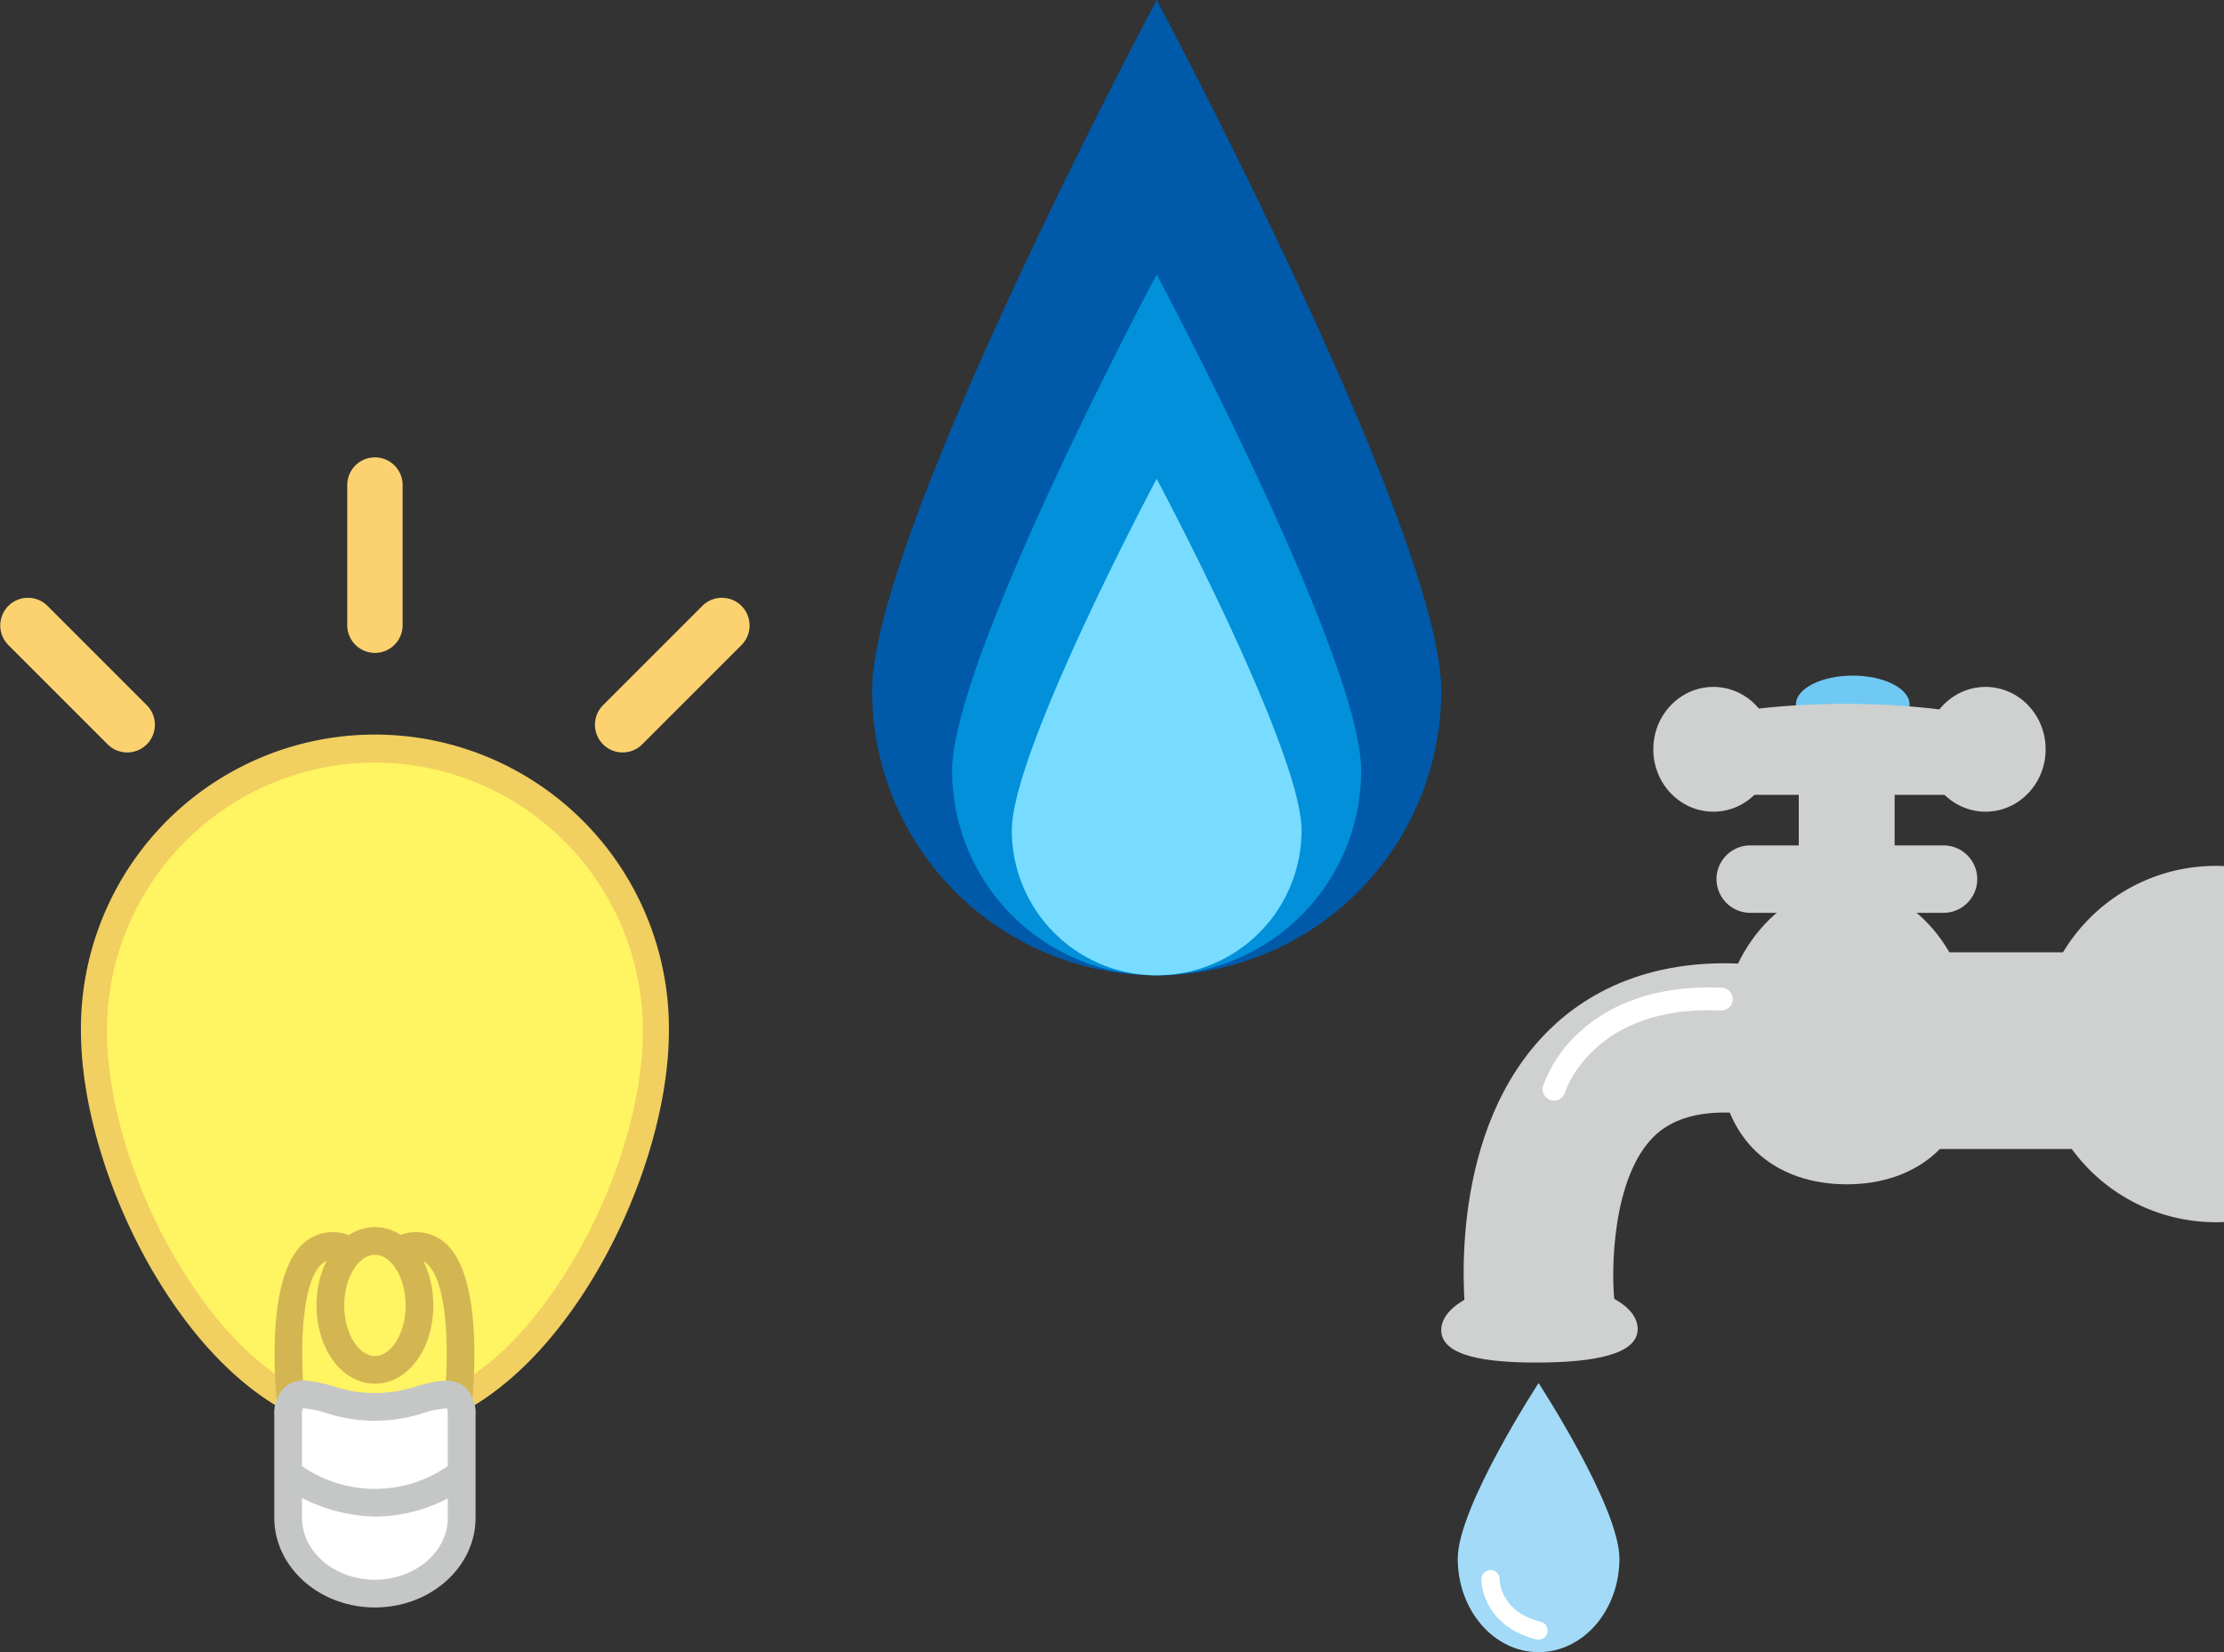 <svg xmlns="http://www.w3.org/2000/svg" width="167.798" height="124.653" viewBox="0 0 167.798 124.653"><rect x="0" y="0" width="167.798" height="124.653" fill="#333333" stroke="none"/><g transform="translate(-322 -1461.119)"><g transform="translate(322 1461.119)"><g transform="translate(65.799 0)"><path d="M737.857,248.153a21.471,21.471,0,0,1-42.943,0c0-11.858,21.471-52.114,21.471-52.114S737.857,236.295,737.857,248.153Z" transform="translate(-694.914 -196.039)" fill="#005aa9"/><path d="M751.9,323.038a15.429,15.429,0,1,1-30.858,0c0-8.521,15.429-37.448,15.429-37.448S751.9,314.517,751.9,323.038Z" transform="translate(-715.002 -264.882)" fill="#0190d9"/><path d="M762.359,378.791a10.93,10.93,0,1,1-21.861,0c0-6.037,10.93-26.53,10.93-26.53S762.359,372.754,762.359,378.791Z" transform="translate(-729.957 -316.136)" fill="#77dcff"/></g><g transform="translate(0 34.463)"><g transform="translate(6.106 21.111)"><path d="M258.418,259.808c0,11.709-9.492,29.547-21.2,29.547s-21.2-17.838-21.2-29.547a21.2,21.2,0,0,1,42.4,0Z" transform="translate(-215.035 -237.627)" fill="#fff462"/><path d="M233.957,287.076c-5.674,0-11.291-3.846-15.815-10.83-3.927-6.063-6.367-13.611-6.367-19.7a22.182,22.182,0,1,1,44.363,0c0,6.087-2.44,13.634-6.367,19.7C245.247,283.23,239.631,287.076,233.957,287.076Zm0-50.749a20.244,20.244,0,0,0-20.221,20.221c0,5.729,2.319,12.868,6.052,18.631,5.6,8.645,11.28,9.935,14.169,9.935s8.569-1.291,14.168-9.935c3.733-5.763,6.052-12.9,6.052-18.631A20.244,20.244,0,0,0,233.957,236.328Z" transform="translate(-211.775 -234.367)" fill="#f1cf60"/></g><path d="M300.756,157.872a2.089,2.089,0,0,1-2.089-2.089v-10.62a2.089,2.089,0,0,1,4.177,0v10.62A2.089,2.089,0,0,1,300.756,157.872Z" transform="translate(-272.467 -143.075)" fill="#fcd270"/><path d="M194.966,200.688a2.081,2.081,0,0,1-1.477-.612l-7.51-7.51a2.089,2.089,0,0,1,2.954-2.954l7.51,7.51a2.089,2.089,0,0,1-1.477,3.566Z" transform="translate(-185.368 -178.381)" fill="#fcd270"/><path d="M381.58,200.689a2.089,2.089,0,0,1-1.477-3.566l7.51-7.51a2.089,2.089,0,0,1,2.954,2.954l-7.51,7.51A2.082,2.082,0,0,1,381.58,200.689Z" transform="translate(-334.602 -178.382)" fill="#fcd270"/><path d="M275.193,409.445c-.12-1.013-1.079-9.977,2.023-12.581a3.357,3.357,0,0,1,3.287-.573l-.6,2a1.293,1.293,0,0,0-1.344.173c-1.7,1.424-1.692,7.341-1.292,10.737Z" transform="translate(-254.243 -337.593)" fill="#d3b652"/><path d="M321.494,409.444l-2.074-.245c.4-3.4.4-9.316-1.292-10.737a1.291,1.291,0,0,0-1.344-.172l-.6-2a3.357,3.357,0,0,1,3.287.573C322.573,399.467,321.614,408.431,321.494,409.444Z" transform="translate(-285.934 -337.592)" fill="#d3b652"/><g transform="translate(20.696 69.705)"><path d="M285.93,464.054h0c-3.6,0-6.548-2.577-6.548-5.725v-7.7c0-3.149,2.947-.659,6.548-.659h0c3.6,0,6.548-2.49,6.548.659v7.7C292.478,461.477,289.532,464.054,285.93,464.054Z" transform="translate(-278.338 -447.988)" fill="#fff"/><path d="M282.459,461.625c-4.187,0-7.593-3.037-7.593-6.77v-7.7a2.738,2.738,0,0,1,.856-2.212c.922-.712,2.13-.4,3.529-.032a9.8,9.8,0,0,0,6.415,0c1.4-.365,2.607-.681,3.529.032a2.738,2.738,0,0,1,.856,2.212v7.7C290.051,458.588,286.645,461.625,282.459,461.625Zm-5.443-15.02a1.806,1.806,0,0,0-.061.548v7.7c0,2.581,2.469,4.681,5.5,4.681s5.5-2.1,5.5-4.681v-7.7a1.81,1.81,0,0,0-.061-.548,7.115,7.115,0,0,0-1.708.326,11.781,11.781,0,0,1-7.47,0A7.063,7.063,0,0,0,277.016,446.6Z" transform="translate(-274.866 -444.514)" fill="#c5c6c6"/></g><path d="M283.8,475.144a12.553,12.553,0,0,1-7.3-2.471l1.329-1.611a9.673,9.673,0,0,0,11.821-.04l1.223,1.693A11.9,11.9,0,0,1,283.8,475.144Z" transform="translate(-255.428 -395.187)" fill="#c5c6c6"/><path d="M293.053,406.23c-2.471,0-4.406-2.595-4.406-5.907s1.935-5.907,4.406-5.907,4.406,2.595,4.406,5.907S295.523,406.23,293.053,406.23Zm0-9.725c-1.256,0-2.317,1.748-2.317,3.818s1.061,3.818,2.317,3.818,2.317-1.749,2.317-3.818S294.309,396.5,293.053,396.5Z" transform="translate(-264.765 -336.295)" fill="#d3b652"/></g><g transform="translate(108.741 50.974)"><g transform="translate(0 0)"><ellipse cx="4.287" cy="2.176" rx="4.287" ry="2.176" transform="translate(26.758)" fill="#6fc9f3"/><path d="M1354.748,304.993c.208,0,.415-.006.621-.016V278.123c-.206-.009-.412-.016-.621-.016a13.443,13.443,0,0,0,0,26.886Z" transform="translate(-1296.312 -263.753)" fill="#cfd0d0"/><rect width="31.503" height="14.839" transform="translate(25.299 20.877)" fill="#cfd0d0"/><path d="M1242.988,298.006c0,6.855-4.327,10.082-9.664,10.082s-9.665-3.227-9.665-10.082,4.327-12.411,9.665-12.411S1242.988,291.151,1242.988,298.006Z" transform="translate(-1202.734 -269.709)" fill="#cfd0d0"/><rect width="7.232" height="18.387" transform="translate(26.974 5.2)" fill="#cfd0d0"/><path d="M1240.021,275.649h-14.587a2.551,2.551,0,0,1-2.544-2.544h0a2.551,2.551,0,0,1,2.544-2.543h14.587a2.551,2.551,0,0,1,2.544,2.543h0A2.551,2.551,0,0,1,1240.021,275.649Z" transform="translate(-1202.123 -257.752)" fill="#cfd0d0"/><path d="M1235.063,225.193H1218.4a2.948,2.948,0,0,1-2.9-2.9h0a3.579,3.579,0,0,1,2.888-3.383,59.951,59.951,0,0,1,16.692,0,3.578,3.578,0,0,1,2.888,3.383h0A2.947,2.947,0,0,1,1235.063,225.193Z" transform="translate(-1196.244 -216.198)" fill="#cfd0d0"/><ellipse cx="4.532" cy="4.707" rx="4.532" ry="4.707" transform="translate(15.999 0.852)" fill="#cfd0d0"/><ellipse cx="4.532" cy="4.707" rx="4.532" ry="4.707" transform="translate(36.536 0.852)" fill="#cfd0d0"/><path d="M1129.8,340.721c-.162-1.429-1.367-14.177,6.322-21.693,2.886-2.822,8.17-5.932,16.955-4.729l-1.531,11.173c-1.272-.175-5.145-.7-7.525,1.6-3.2,3.108-3.25,10.163-3.014,12.389l0-.021Z" transform="translate(-1127.947 -292.33)" fill="#cfd0d0"/><path d="M1136.193,435.362c.015,1.944-3.3,2.515-7.392,2.545s-7.414-.491-7.429-2.435,3.292-3.545,7.384-3.575S1136.179,433.418,1136.193,435.362Z" transform="translate(-1121.373 -386.08)" fill="#cfd0d0"/><path d="M1159.623,331.492a.86.86,0,0,1-.823-1.107,9.978,9.978,0,0,1,2.628-3.952c1.81-1.72,5.163-3.714,10.858-3.456a.859.859,0,1,1-.078,1.717c-9.662-.441-11.742,6.119-11.761,6.186A.86.86,0,0,1,1159.623,331.492Z" transform="translate(-1151.114 -299.426)" fill="#fff"/><g transform="translate(1.24 53.374)"><path d="M1139.638,482.092c0,3.9-2.732,7.057-6.1,7.057s-6.1-3.159-6.1-7.057,6.1-13.248,6.1-13.248S1139.638,478.195,1139.638,482.092Z" transform="translate(-1127.435 -468.844)" fill="#a2daf7"/><path d="M1140.5,543.074a.684.684,0,0,1-.163-.02c-3.306-.8-4.16-3.326-4.149-4.548a.686.686,0,0,1,.685-.68h.006a.686.686,0,0,1,.68.687c0,.108.058,2.468,3.1,3.208a.686.686,0,0,1-.161,1.352Z" transform="translate(-1134.396 -523.714)" fill="#fff"/></g></g></g></g></g></svg>